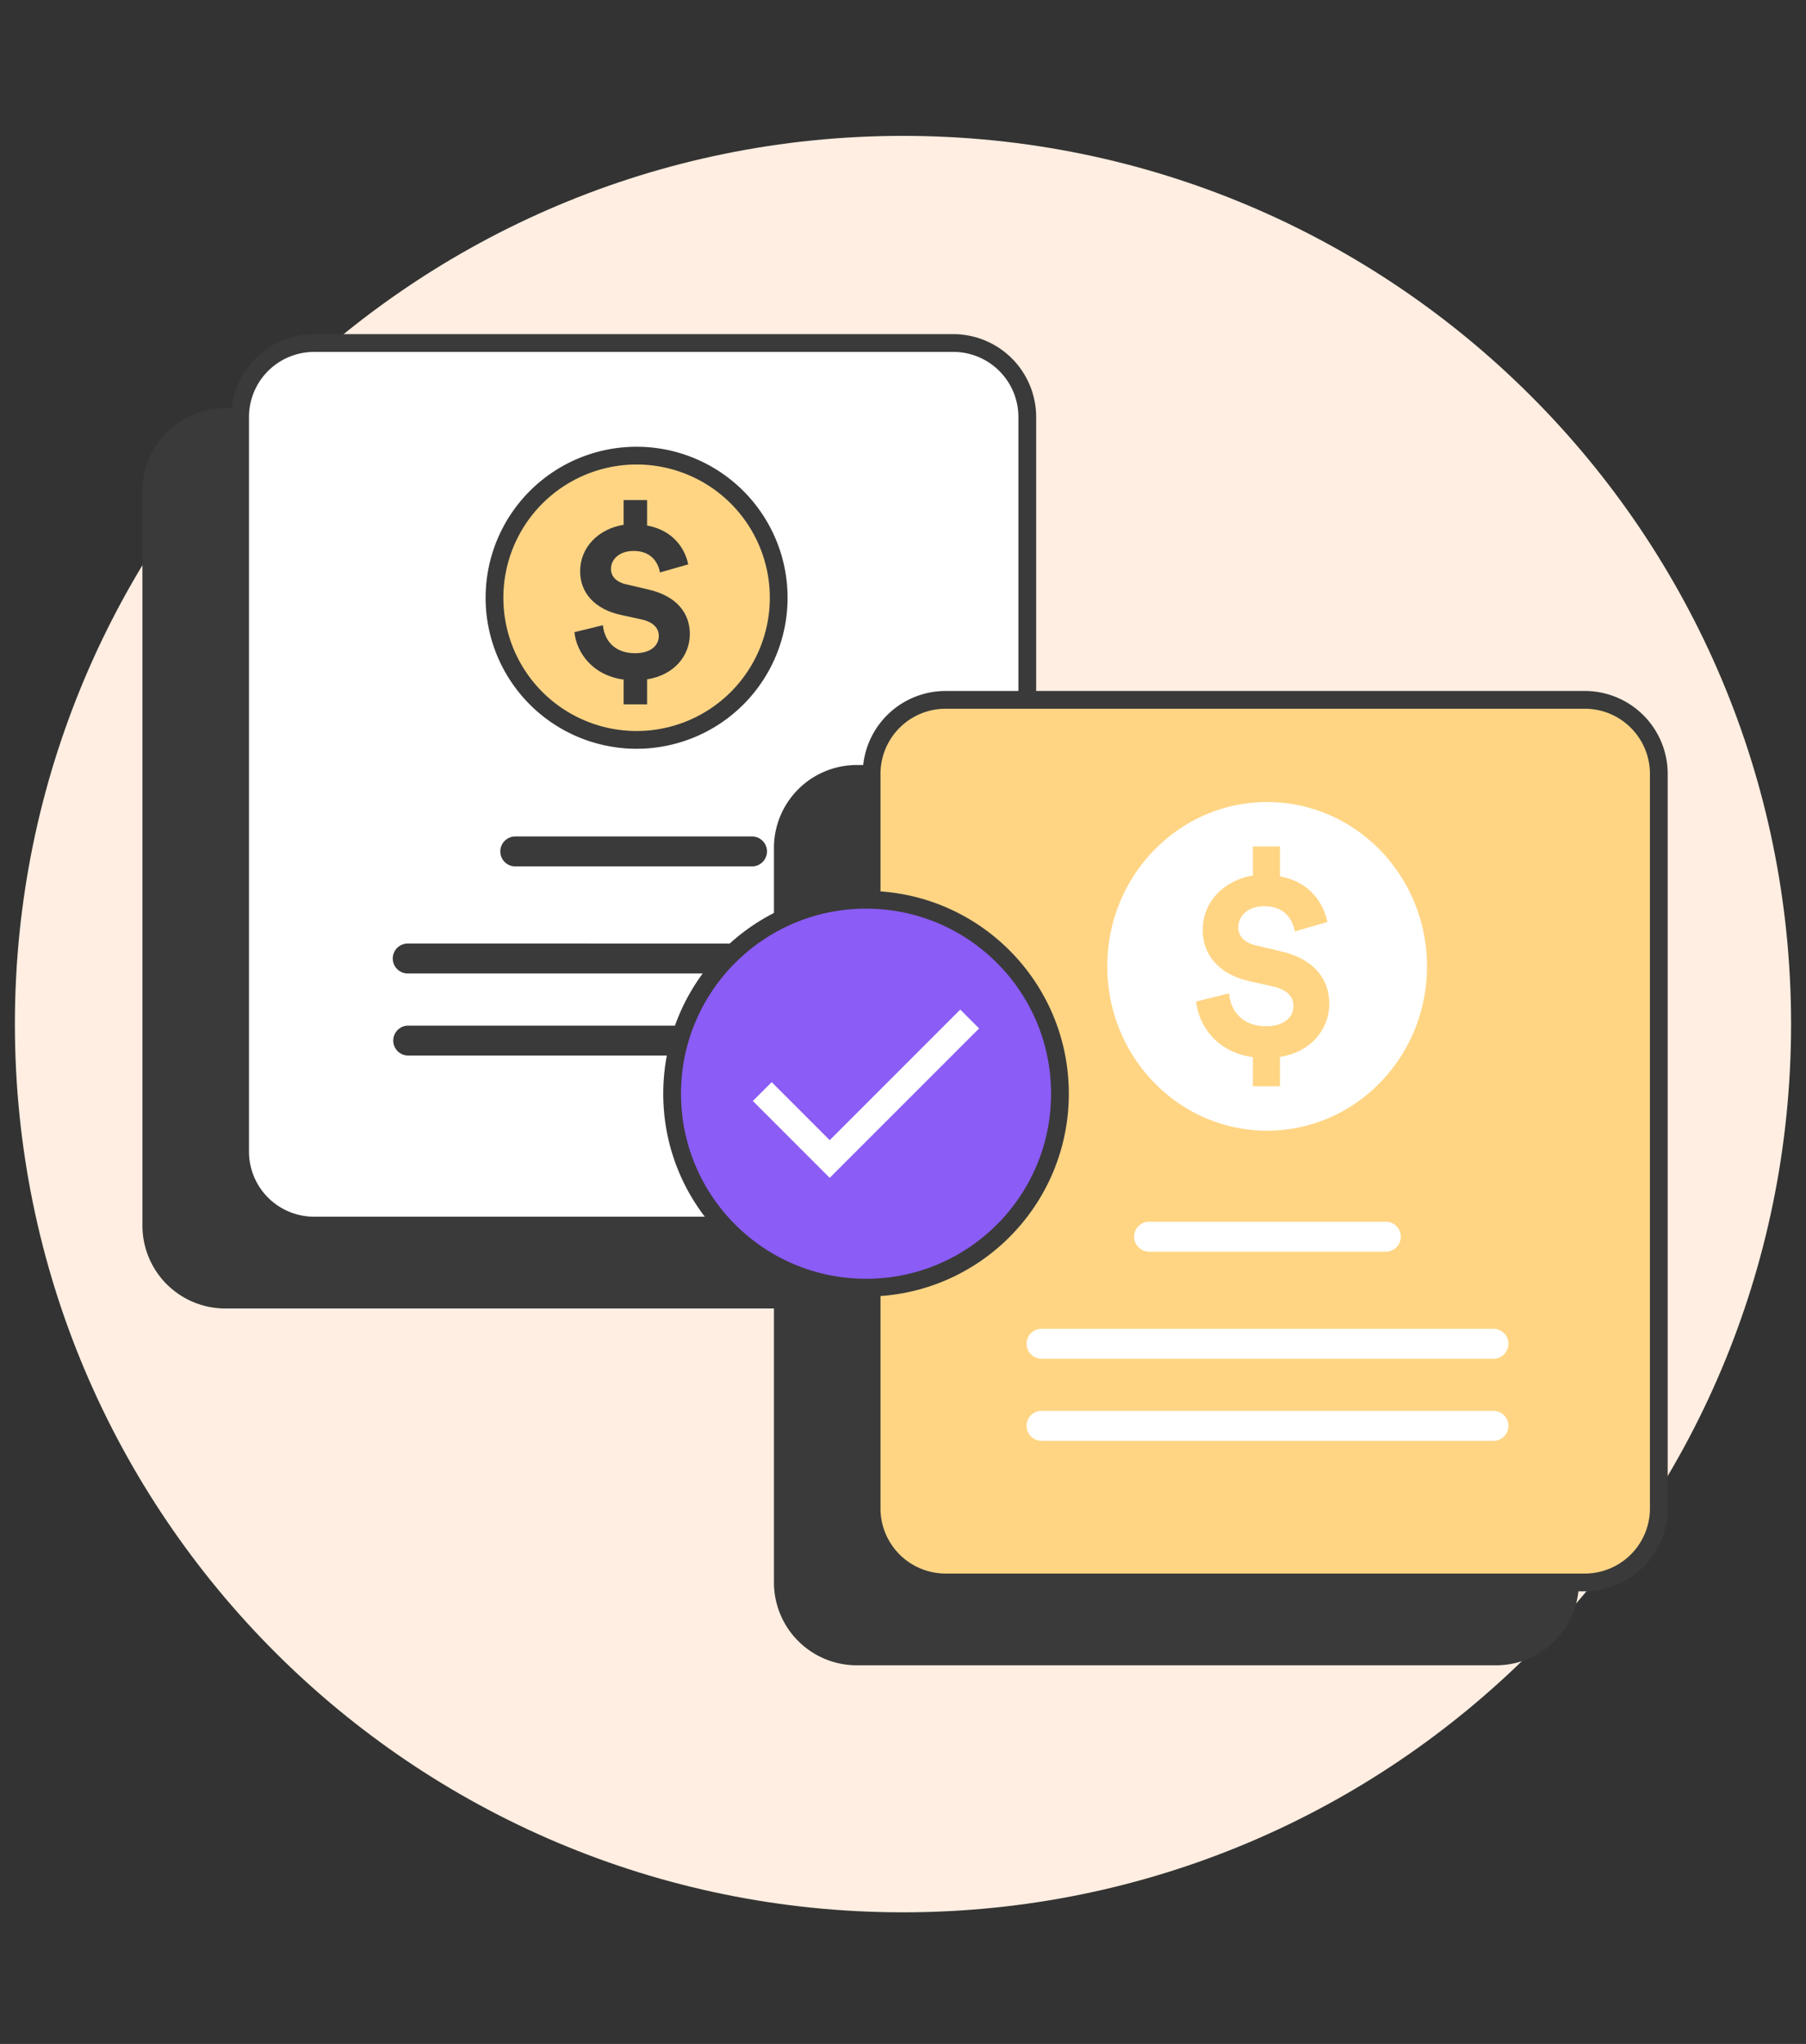 <svg xmlns="http://www.w3.org/2000/svg" width="114" height="129" fill="none"><rect width="100%" height="100%" fill="#333333" stroke="none"/><g clip-path="url(#a)"><path fill="#FFEEE1" d="M57 120.692c30.96 0 56.058-25.098 56.058-56.058S87.96 8.575 57 8.575.94 33.673.94 64.634c0 30.96 25.099 56.058 56.059 56.058z"/><path fill="#3A3A3A" stroke="#3A3A3A" stroke-width="1.121" d="M54.568 26.321H14.222a4.672 4.672 0 0 0-4.671 4.672V77.35a4.672 4.672 0 0 0 4.671 4.672h40.346a4.671 4.671 0 0 0 4.672-4.672V30.993a4.671 4.671 0 0 0-4.672-4.672z"/><path fill="#fff" stroke="#3A3A3A" stroke-width="1.121" d="M60.174 21.65H19.828a4.672 4.672 0 0 0-4.672 4.67v46.358a4.672 4.672 0 0 0 4.672 4.672h40.346a4.672 4.672 0 0 0 4.671-4.672V26.321a4.672 4.672 0 0 0-4.671-4.672z"/><path fill="#3A3A3A" d="M47.469 52.791H32.527a.945.945 0 0 0 0 1.89h14.942a.945.945 0 0 0 0-1.89zm6.794 6.758H25.738a.945.945 0 0 0 0 1.89h28.525a.945.945 0 0 0 0-1.89zm0 5.181H25.738a.945.945 0 0 0 0 1.889h28.525a.945.945 0 1 0 0-1.89z"/><path fill="#3A3A3A" stroke="#3A3A3A" stroke-width="1.121" d="M94.432 48.842H54.086a4.671 4.671 0 0 0-4.672 4.671v46.358a4.671 4.671 0 0 0 4.672 4.671h40.346a4.671 4.671 0 0 0 4.671-4.671V53.513a4.671 4.671 0 0 0-4.671-4.671z"/><path fill="#FFD584" stroke="#3A3A3A" stroke-width="1.121" d="M100.037 44.17H59.691a4.672 4.672 0 0 0-4.672 4.672v46.357a4.672 4.672 0 0 0 4.672 4.672h40.346a4.672 4.672 0 0 0 4.672-4.672V48.842a4.672 4.672 0 0 0-4.672-4.672z"/><path fill="#fff" d="M87.477 77.106H72.534a.945.945 0 0 0 0 1.89h14.943a.945.945 0 0 0 0-1.89zm6.794 6.758H65.745a.945.945 0 1 0 0 1.89h28.526a.945.945 0 0 0 0-1.89zm0 5.181H65.745a.945.945 0 0 0 0 1.89h28.526a.945.945 0 0 0 0-1.89zM90.076 60.99c0 5.73-4.522 10.37-10.091 10.37-5.57 0-10.09-4.64-10.09-10.37 0-5.73 4.52-10.37 10.09-10.37s10.09 4.64 10.09 10.37z"/><path fill="#FFD584" d="M80.793 68.558h-1.708v-1.835c-2.329-.325-3.434-2.056-3.585-3.513l2.077-.515c.1 1.08.804 2.074 2.345 2.074 1.089 0 1.725-.531 1.725-1.285 0-.583-.418-1.029-1.256-1.217l-1.54-.343c-1.81-.411-2.932-1.577-2.932-3.223 0-1.817 1.373-3.154 3.166-3.445v-1.834h1.708v1.885c1.926.36 2.764 1.732 2.998 2.88l-2.06.6c-.1-.6-.536-1.594-1.91-1.594-1.071 0-1.658.634-1.658 1.337 0 .531.369.977 1.156 1.148l1.524.36c2.111.48 3.066 1.766 3.066 3.309 0 1.577-1.106 3.034-3.116 3.36v1.85z"/><path fill="#FFD584" stroke="#3A3A3A" stroke-width="1.121" d="M49.154 37.726a8.97 8.97 0 0 1-17.94 0 8.97 8.97 0 0 1 17.94 0z"/><path fill="#3A3A3A" d="M40.845 44.453h-1.48v-1.562c-2.018-.278-2.977-1.753-3.107-2.994l1.8-.438c.087.92.697 1.767 2.032 1.767.944 0 1.496-.453 1.496-1.095 0-.497-.363-.876-1.09-1.037l-1.335-.292c-1.568-.35-2.54-1.343-2.54-2.745 0-1.548 1.19-2.687 2.743-2.935V31.56h1.481v1.606c1.67.306 2.395 1.475 2.599 2.453l-1.786.51c-.087-.51-.464-1.357-1.655-1.357-.929 0-1.437.54-1.437 1.139 0 .453.32.832 1.002.978l1.32.307c1.83.409 2.657 1.504 2.657 2.818 0 1.343-.958 2.585-2.7 2.862v1.577z"/><path fill="#8B5CF6" stroke="#3A3A3A" stroke-width="1.121" d="M54.667 81.268c6.76 0 12.24-5.48 12.24-12.241 0-6.76-5.48-12.24-12.24-12.24s-12.241 5.48-12.241 12.24 5.48 12.24 12.24 12.24z"/><path stroke="#fff" stroke-linecap="square" stroke-miterlimit="10" stroke-width="1.682" d="m60.615 64.906-8.241 8.242-3.663-3.663"/></g><defs><clipPath id="a"><path fill="#fff" d="M.941.167h112.117v128H.941z"/></clipPath></defs></svg>